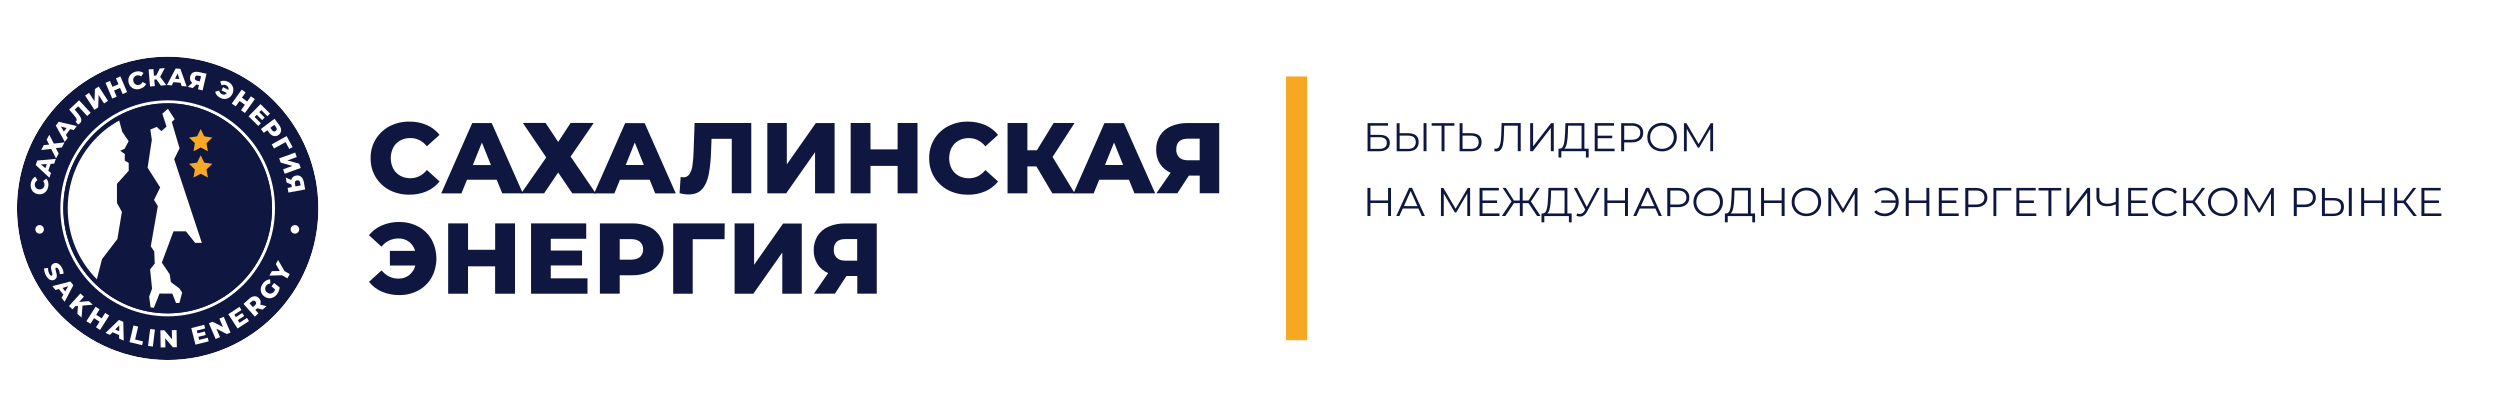 <?xml version="1.0" encoding="UTF-8"?>
<svg id="Layer_1" xmlns="http://www.w3.org/2000/svg" viewBox="0 0 450 75">
  <defs>
    <style>
      .cls-1 {
        fill: #fff;
      }

      .cls-2 {
        fill: #0f1740;
      }

      .cls-3 {
        fill: #f7a824;
      }

      .cls-4 {
        fill: none;
        stroke: #f7a823;
        stroke-width: 3.81px;
      }
    </style>
  </defs>
  <polygon class="cls-1" points="0 0 0 75 450 75 450 0 0 0"/>
  <g>
    <path class="cls-2" d="M70.1,34.21c-1.03-.54-1.89-1.35-2.49-2.34-.61-1.03-.92-2.2-.9-3.4-.02-1.2.29-2.37.91-3.4.6-.99,1.46-1.8,2.49-2.34,1.1-.57,2.33-.86,3.57-.84,1.07-.02,2.14.19,3.13.61.9.39,1.7,1,2.31,1.77l-2.28,2.06c-.82-.99-1.81-1.48-2.98-1.48-.64-.01-1.27.14-1.83.45-.53.29-.97.74-1.25,1.28-.59,1.19-.59,2.58,0,3.77.29.54.72.98,1.25,1.28.56.31,1.19.46,1.83.45,1.17,0,2.17-.49,2.98-1.48l2.28,2.06c-.61.77-1.41,1.38-2.31,1.77-.99.42-2.05.63-3.13.61-1.25.02-2.47-.26-3.58-.83h0Z"/>
    <path class="cls-2" d="M89.41,32.35h-5.35l-1,2.46h-3.64l5.58-12.66h3.51l5.6,12.65h-3.71l-.99-2.45h0ZM88.37,29.71l-1.63-4.05-1.63,4.05h3.26Z"/>
    <polygon class="cls-2" points="98.21 22.13 100.47 25.55 102.71 22.13 106.87 22.13 102.71 28.18 107.23 34.8 103.01 34.8 100.47 31.05 97.94 34.8 93.82 34.8 98.32 28.34 94.11 22.13 98.21 22.13"/>
    <path class="cls-2" d="M116.94,32.35h-5.35l-1,2.46h-3.64l5.58-12.65h3.51l5.6,12.65h-3.71l-.99-2.46h0ZM115.89,29.7l-1.63-4.05-1.63,4.05h3.26Z"/>
    <path class="cls-2" d="M135.23,22.14v12.65h-3.51v-9.81h-3.64l-.08,2.05c-.03,1.48-.17,2.96-.44,4.41-.23,1.13-.63,2.01-1.2,2.63-.57.62-1.37.93-2.41.93-.55,0-1.09-.08-1.63-.22l.2-2.93c.16.04.32.06.49.06.43.02.85-.19,1.09-.56.29-.48.48-1.01.54-1.56.12-.86.2-1.74.21-2.61l.18-5.04h10.2Z"/>
    <polygon class="cls-2" points="138.12 22.14 141.63 22.14 141.63 29.59 146.85 22.15 150.23 22.15 150.23 34.8 146.71 34.8 146.71 27.39 141.51 34.8 138.12 34.8 138.12 22.14"/>
    <polygon class="cls-2" points="165.15 22.14 165.15 34.8 161.57 34.8 161.57 29.86 156.69 29.86 156.69 34.8 153.12 34.8 153.12 22.14 156.69 22.14 156.69 26.89 161.57 26.89 161.57 22.14 165.15 22.14"/>
    <path class="cls-2" d="M170.64,34.21c-1.03-.54-1.89-1.35-2.49-2.34-.61-1.03-.92-2.2-.9-3.4-.02-1.2.29-2.37.9-3.4.6-.99,1.46-1.8,2.49-2.34,1.1-.57,2.33-.86,3.57-.84,1.07-.01,2.14.2,3.13.62.9.39,1.7,1,2.31,1.77l-2.28,2.06c-.82-.99-1.81-1.48-2.98-1.48-.64-.01-1.27.14-1.84.45-.53.29-.97.74-1.26,1.28-.59,1.19-.59,2.58,0,3.77.29.54.72.98,1.26,1.28.56.31,1.19.46,1.84.45,1.17,0,2.17-.49,2.98-1.48l2.28,2.06c-.61.77-1.41,1.38-2.31,1.77-.99.42-2.05.63-3.13.61-1.24,0-2.47-.27-3.57-.84h0Z"/>
    <polygon class="cls-2" points="186.55 29.95 184.93 29.95 184.93 34.8 181.36 34.8 181.36 22.14 184.93 22.14 184.93 27.05 186.64 27.05 189.65 22.14 193.42 22.14 189.46 28.25 193.45 34.8 189.42 34.8 186.55 29.95"/>
    <path class="cls-2" d="M203.21,32.35h-5.35l-1,2.46h-3.64l5.58-12.65h3.51l5.62,12.64h-3.73l-.99-2.45h0ZM202.16,29.7l-1.63-4.05-1.63,4.05h3.26Z"/>
    <path class="cls-2" d="M219.46,22.14v12.65h-3.51v-3.18h-1.95l-2.08,3.18h-3.77l2.56-3.7c-.79-.33-1.47-.9-1.93-1.62-.46-.75-.69-1.63-.67-2.51-.02-.9.21-1.79.69-2.57.48-.74,1.16-1.32,1.97-1.66.95-.4,1.98-.6,3.01-.58h5.68ZM211.73,26.89c-.04.54.16,1.07.54,1.46.36.33.87.5,1.54.5h2.13v-3.89h-2.1c-1.41,0-2.11.64-2.11,1.93h0Z"/>
    <path class="cls-2" d="M75.32,40.8c.99.54,1.82,1.35,2.38,2.34,1.14,2.12,1.14,4.67,0,6.79-.56.99-1.38,1.8-2.38,2.34-1.05.57-2.23.86-3.43.84-1.08.02-2.16-.19-3.15-.61-.91-.39-1.71-1-2.32-1.77l2.26-2.06c.84.99,1.85,1.48,3.03,1.48.7.02,1.39-.2,1.94-.63.55-.44.94-1.04,1.11-1.72h-4.58v-2.64h4.54c-.18-.66-.56-1.23-1.1-1.64-.55-.41-1.23-.62-1.92-.6-1.19,0-2.3.55-3.03,1.48l-2.26-2.06c.62-.77,1.41-1.37,2.32-1.76,1-.43,2.07-.64,3.16-.63,1.19,0,2.37.28,3.43.85h0Z"/>
    <polygon class="cls-2" points="92.7 40.21 92.7 52.87 89.12 52.87 89.12 47.94 84.24 47.94 84.24 52.87 80.67 52.87 80.67 40.21 84.25 40.21 84.25 44.96 89.13 44.96 89.13 40.21 92.7 40.21"/>
    <polygon class="cls-2" points="105.75 50.1 105.75 52.87 95.59 52.87 95.59 40.21 105.52 40.21 105.52 42.98 99.14 42.98 99.14 45.1 104.77 45.1 104.77 47.78 99.14 47.78 99.14 50.1 105.75 50.1"/>
    <path class="cls-2" d="M116.74,40.78c2.26.96,3.32,3.58,2.35,5.85-.45,1.06-1.3,1.9-2.35,2.35-.94.4-1.96.59-2.98.57h-2.21v3.31h-3.57v-12.65h5.77c1.02-.02,2.04.17,2.99.57h0ZM115.2,46.26c.38-.34.59-.85.56-1.36.03-.52-.18-1.02-.56-1.37-.37-.33-.93-.49-1.66-.49h-1.99v3.7h1.99c.73,0,1.29-.16,1.66-.48h0Z"/>
    <polygon class="cls-2" points="130.42 43.05 124.69 43.05 124.69 52.87 121.17 52.87 121.17 40.21 130.45 40.21 130.42 43.05"/>
    <polygon class="cls-2" points="132.23 40.21 135.74 40.21 135.74 47.66 140.96 40.23 144.32 40.23 144.32 52.87 140.81 52.87 140.81 45.46 135.6 52.87 132.23 52.87 132.23 40.21"/>
    <path class="cls-2" d="M157.82,40.21v12.65h-3.51v-3.18h-1.95l-2.08,3.18h-3.77l2.56-3.7c-.79-.33-1.47-.9-1.93-1.62-.46-.76-.69-1.63-.67-2.51-.02-.9.22-1.79.69-2.57.48-.74,1.16-1.32,1.97-1.66.95-.4,1.97-.6,3-.58h5.69ZM150.08,44.96c-.04.54.16,1.07.54,1.46.35.33.87.5,1.54.5h2.13v-3.89h-2.08c-1.42,0-2.13.64-2.13,1.93h0Z"/>
  </g>
  <line class="cls-4" x1="233.39" y1="61.24" x2="233.39" y2="13.76"/>
  <g>
    <path class="cls-2" d="M57.31,37.5c0,15.08-12.15,27.31-27.13,27.31S3.05,52.59,3.05,37.5,15.2,10.2,30.18,10.2c14.98-.01,27.13,12.22,27.13,27.3"/>
    <path class="cls-1" d="M30.18,10.19c14.99,0,27.13,12.22,27.13,27.3s-12.15,27.31-27.13,27.31S3.05,52.58,3.05,37.49c0-15.07,12.14-27.3,27.13-27.3M30.18,9.47c-7.44,0-14.43,2.92-19.7,8.21-5.26,5.29-8.16,12.33-8.16,19.82s2.9,14.53,8.16,19.82c5.26,5.29,12.26,8.21,19.7,8.21s14.43-2.92,19.7-8.21c5.26-5.29,8.16-12.33,8.16-19.82s-2.9-14.53-8.16-19.82c-5.27-5.3-12.26-8.21-19.7-8.21"/>
    <path class="cls-2" d="M44.29,51.7c-7.79,7.84-20.43,7.84-28.22,0-7.79-7.84-7.79-20.56,0-28.4,7.79-7.84,20.43-7.84,28.22,0s7.79,20.56,0,28.4"/>
    <polygon class="cls-3" points="36.12 23.22 36.77 24.54 38.22 24.76 37.17 25.78 37.42 27.23 36.12 26.55 34.83 27.23 35.08 25.78 34.03 24.76 35.48 24.54 36.12 23.22"/>
    <polygon class="cls-3" points="36.12 27.95 36.77 29.27 38.22 29.48 37.17 30.51 37.42 31.96 36.12 31.27 34.83 31.96 35.08 30.51 34.03 29.48 35.48 29.27 36.12 27.95"/>
    <path class="cls-2" d="M30.18,19.28c4.84,0,9.38,1.9,12.8,5.34,3.42,3.44,5.3,8.02,5.3,12.88s-1.88,9.44-5.3,12.88c-3.42,3.44-7.97,5.34-12.8,5.34s-9.38-1.9-12.8-5.34c-3.42-3.44-5.3-8.02-5.3-12.88s1.88-9.44,5.3-12.88c3.41-3.45,7.96-5.34,12.8-5.34M30.18,17.41c-11.02,0-19.96,8.99-19.96,20.08s8.94,20.08,19.96,20.08,19.96-8.99,19.96-20.08c0-11.08-8.94-20.08-19.96-20.08"/>
    <path class="cls-1" d="M53.84,41.43c-.08.42-.48.69-.9.61-.42-.08-.69-.49-.61-.9.08-.42.48-.69.9-.61.42.08.69.48.61.9"/>
    <path class="cls-1" d="M6.38,41.43c.08.42.48.69.9.61.42-.08.69-.49.6-.9-.08-.42-.48-.69-.9-.61-.41.08-.68.48-.6.9"/>
    <path class="cls-1" d="M8.35,34.37c-.18.23-.39.4-.66.5-.26.1-.54.13-.85.08-.3-.05-.56-.17-.78-.35-.21-.18-.37-.41-.46-.69s-.11-.57-.06-.89c.06-.28.15-.52.29-.73.13-.21.31-.37.51-.49l.4.63c-.27.16-.43.38-.47.66-.03.17-.02.32.04.46.05.14.14.26.25.35.12.09.26.15.43.18.17.03.33.02.47-.03s.26-.13.35-.25c.1-.11.16-.25.19-.41.05-.28-.03-.54-.24-.78l.58-.46c.16.18.27.39.33.63.06.24.07.5.02.78-.05.31-.16.58-.34.81"/>
    <path class="cls-1" d="M9.11,29.49l-.42,1.23.49.42-.29.85-2.46-2.28.27-.81,3.34-.3-.29.86-.64.03h0ZM8.42,29.53l-1.05.06.8.69.25-.75h0Z"/>
    <polygon class="cls-1" points="7.88 26.12 8.87 26.03 8.39 25.15 8.87 24.26 9.69 25.85 11.61 25.63 11.14 26.54 10.05 26.66 10.56 27.63 10.09 28.51 9.22 26.81 7.42 27 7.88 26.12"/>
    <path class="cls-1" d="M12.64,23.24l-.78,1.04.33.55-.53.71-1.62-2.94.52-.68,3.26.77-.54.72-.64-.17h0ZM11.98,23.05l-1.02-.28.54.91.48-.63h0Z"/>
    <path class="cls-1" d="M14.23,18.05l2.09,2.25-.62.58-1.62-1.75-.64.6.33.38c.29.33.5.62.65.86s.22.46.22.67-.09.39-.27.56c-.09.08-.19.16-.32.23l-.45-.55s.07-.04.1-.07c.08-.08.12-.17.1-.28-.02-.11-.07-.23-.16-.37-.09-.14-.22-.3-.39-.5l-.8-.93,1.78-1.68h0Z"/>
    <polygon class="cls-1" points="15.32 17.19 16.03 16.72 17.01 18.23 17.09 16.02 17.77 15.57 19.44 18.15 18.73 18.62 17.75 17.11 17.68 19.32 16.99 19.77 15.32 17.19"/>
    <polygon class="cls-1" points="21.67 13.75 22.88 16.58 22.08 16.93 21.61 15.83 20.53 16.29 21 17.4 20.2 17.74 18.99 14.91 19.79 14.57 20.24 15.63 21.33 15.16 20.87 14.1 21.67 13.75"/>
    <path class="cls-1" d="M24.28,16.03c-.28-.07-.52-.21-.72-.41-.2-.2-.34-.45-.41-.75s-.07-.58.02-.86c.08-.27.23-.5.45-.7.22-.19.48-.33.79-.41.27-.07.53-.08.77-.04s.46.14.65.28l-.42.62c-.25-.19-.51-.25-.79-.18-.16.04-.3.11-.4.21-.11.1-.18.23-.22.37-.04.15-.04.3.01.47.04.17.11.31.21.42.1.11.22.19.37.23.14.04.3.04.46,0,.27-.07.48-.24.61-.52l.65.35c-.1.22-.25.4-.44.55s-.43.26-.7.33c-.32.11-.61.11-.89.04"/>
    <polygon class="cls-1" points="28.16 14.29 27.77 14.32 27.87 15.5 27.01 15.57 26.75 12.5 27.61 12.43 27.71 13.62 28.13 13.59 28.75 12.33 29.66 12.26 28.83 13.82 29.92 15.32 28.95 15.41 28.16 14.29"/>
    <path class="cls-1" d="M32.5,14.89l-1.29-.1-.28.58-.88-.07,1.57-2.97.85.06,1.13,3.17-.9-.07-.2-.6h0ZM32.29,14.23l-.32-1.01-.47.95.79.06h0Z"/>
    <path class="cls-1" d="M37.17,13.27l-.7,3-.83-.2.18-.75-.46-.11-.67.64-.89-.21.81-.73c-.18-.14-.3-.3-.37-.49s-.07-.4-.02-.63c.06-.23.16-.42.3-.57.15-.15.33-.24.56-.28.22-.04.47-.03.74.03l1.35.3h0ZM35.09,13.96c-.04.15-.02.28.04.37.07.1.18.17.34.2l.5.12.22-.92-.49-.12c-.34-.07-.54.05-.61.35"/>
    <path class="cls-1" d="M41.74,15.31c.16.23.25.49.26.77.02.28-.04.56-.18.83-.14.28-.32.49-.55.65s-.49.24-.77.25-.56-.05-.84-.19c-.25-.13-.46-.28-.62-.47-.16-.19-.26-.4-.31-.64l.71-.21c.08.31.24.52.5.65.16.08.33.11.49.07.16-.03.3-.12.43-.26l-.99-.49.28-.58.98.49c.03-.17,0-.33-.06-.48-.07-.14-.19-.26-.35-.34-.26-.13-.53-.13-.82,0l-.27-.69c.22-.1.45-.15.69-.14.25.01.5.08.75.21.29.15.51.34.67.57"/>
    <polygon class="cls-1" points="45.87 17.84 44.09 20.34 43.39 19.84 44.08 18.86 43.12 18.17 42.43 19.14 41.72 18.64 43.51 16.13 44.21 16.64 43.54 17.58 44.5 18.27 45.17 17.33 45.87 17.84"/>
    <polygon class="cls-1" points="46.96 22.19 46.49 22.67 44.74 20.93 46.89 18.74 48.6 20.44 48.13 20.92 47.03 19.82 46.67 20.19 47.64 21.16 47.18 21.62 46.21 20.66 45.82 21.06 46.96 22.19"/>
    <path class="cls-1" d="M50.57,23.16c.05.22.04.43-.03.62s-.2.36-.38.5-.38.21-.58.23c-.2.01-.4-.04-.6-.14-.2-.11-.38-.28-.54-.5l-.32-.43-.64.48-.52-.7,2.45-1.84.84,1.13c.16.21.27.43.32.65M49.28,23.66c.12.03.23,0,.35-.09.11-.09.18-.19.19-.31,0-.12-.04-.25-.15-.4l-.29-.39-.72.54.29.39c.11.15.22.24.33.26"/>
    <polygon class="cls-1" points="52.07 26.81 51.4 25.58 49.32 26.73 48.91 25.98 51.59 24.5 52.67 26.48 52.07 26.81"/>
    <polygon class="cls-1" points="53.13 27.46 53.42 28.27 51.73 28.88 53.85 29.46 54.13 30.23 51.25 31.28 50.96 30.48 52.64 29.86 50.53 29.28 50.25 28.51 53.13 27.46"/>
    <path class="cls-1" d="M54.93,34.1l-3.01.56-.15-.84.76-.14-.09-.47-.85-.36-.16-.9.99.45c.05-.22.15-.4.3-.53.15-.14.34-.23.57-.27s.45-.03.64.05c.19.08.35.21.48.4.13.19.22.42.27.69l.25,1.36h0ZM53.46,32.46c-.15.03-.26.09-.32.19s-.08.23-.05.39l.09.51.93-.17-.09-.5c-.07-.34-.25-.48-.56-.42"/>
    <path class="cls-1" d="M8.01,48.92c-.06-.24-.08-.44-.06-.62l.7-.06c-.01.17,0,.34.04.53s.1.36.19.51c.16.29.32.4.46.32.08-.04.11-.12.1-.22-.01-.1-.04-.26-.11-.47-.07-.23-.12-.42-.14-.59-.03-.16-.01-.33.05-.48.06-.16.18-.29.36-.39.16-.09.33-.13.52-.11.18.02.36.09.53.23s.33.33.48.59c.1.18.17.36.23.56.06.19.08.38.08.55l-.69.08c0-.33-.07-.62-.21-.86-.08-.15-.17-.25-.25-.29s-.16-.05-.23,0-.1.11-.09.21.05.25.11.46c.07.23.12.43.14.59s.01.32-.04.48-.17.29-.36.4c-.16.09-.33.13-.51.11s-.36-.09-.53-.23c-.18-.14-.34-.33-.48-.59-.14-.24-.23-.47-.29-.7"/>
    <path class="cls-1" d="M11.4,53.04l-.8-1.02-.62.18-.55-.7,3.24-.83.53.67-1.57,2.98-.56-.71.33-.57h0ZM11.74,52.45l.53-.92-1.01.3.48.62h0Z"/>
    <polygon class="cls-1" points="14.03 55.07 13.56 55.11 13.05 55.68 12.41 55.1 14.47 52.82 15.1 53.4 14.25 54.35 15.98 54.2 16.69 54.84 14.85 55.01 14.68 57.17 13.93 56.49 14.03 55.07"/>
    <polygon class="cls-1" points="19.66 56.79 18.01 59.39 17.28 58.92 17.92 57.91 16.93 57.27 16.28 58.28 15.55 57.81 17.2 55.22 17.93 55.68 17.31 56.66 18.31 57.3 18.93 56.32 19.66 56.79"/>
    <path class="cls-1" d="M21.45,60.31l-1.2-.5-.45.46-.82-.34,2.42-2.33.79.33.08,3.37-.83-.35v-.64h.01ZM21.46,59.62v-1.06s-.73.76-.73.76l.73.3h0Z"/>
    <polygon class="cls-1" points="24.03 58.58 24.87 58.79 24.32 61.11 25.74 61.46 25.57 62.13 23.31 61.58 24.03 58.58"/>
    <polygon class="cls-1" points="27.03 59.22 27.89 59.32 27.51 62.38 26.65 62.27 27.03 59.22"/>
    <polygon class="cls-1" points="31.78 59.41 31.83 62.49 31.12 62.51 29.74 60.89 29.77 62.53 28.92 62.54 28.87 59.46 29.58 59.45 30.96 61.07 30.93 59.43 31.78 59.41"/>
    <polygon class="cls-1" points="37.4 60.78 37.56 61.44 35.18 62.04 34.43 59.06 36.76 58.46 36.92 59.12 35.43 59.5 35.55 60 36.87 59.67 37.03 60.3 35.71 60.63 35.85 61.18 37.4 60.78"/>
    <polygon class="cls-1" points="40.27 57.02 41.49 59.85 40.84 60.13 38.95 59.17 39.6 60.68 38.82 61.02 37.6 58.19 38.25 57.91 40.14 58.87 39.49 57.36 40.27 57.02"/>
    <polygon class="cls-1" points="44.46 57.22 44.82 57.79 42.76 59.13 41.09 56.55 43.11 55.23 43.47 55.8 42.18 56.64 42.46 57.08 43.6 56.33 43.95 56.88 42.81 57.62 43.12 58.1 44.46 57.22"/>
    <path class="cls-1" d="M46.32,55.48l-.35.32.54.61-.64.58-2.04-2.29,1.04-.94c.21-.19.42-.31.63-.38.21-.07.42-.08.61-.02.2.05.37.17.53.34.15.17.24.35.27.54.03.19,0,.39-.07.59l1.13.28-.69.62-.96-.25h0ZM45.66,54.11c-.12,0-.25.06-.38.18l-.36.32.6.67.36-.32c.13-.12.21-.24.22-.36.02-.12-.02-.23-.12-.34-.09-.09-.2-.15-.32-.15"/>
    <path class="cls-1" d="M48.86,51.54l.48-.6.99.8c0,.22-.06.43-.15.66-.09.22-.21.42-.35.6-.2.25-.43.44-.7.55-.27.12-.54.16-.82.12s-.54-.15-.78-.35c-.24-.19-.41-.42-.51-.69s-.12-.54-.06-.83c.06-.29.19-.56.39-.82.18-.22.38-.4.59-.51.22-.12.44-.18.68-.19l.05.75c-.31.02-.55.14-.73.37-.16.21-.23.42-.21.65.02.23.14.42.35.59.13.11.27.17.42.2.15.03.29,0,.43-.05.14-.06.26-.15.37-.28.1-.13.18-.27.21-.43l-.65-.54h0Z"/>
    <polygon class="cls-1" points="51.2 48.79 52.15 49.34 51.73 50.1 50.76 49.55 48.49 49.61 48.94 48.81 50.35 48.77 49.65 47.53 50.06 46.8 51.2 48.79"/>
    <polygon class="cls-1" points="29.22 20.47 30.22 19.58 31.45 21.47 30.92 21.95 32.32 26.69 31.35 28.65 36.33 43.72 35.13 43.72 33.47 41.64 31.23 41.64 29.13 47.27 30.56 49.39 30.75 50.77 32.29 51.92 32.79 52.66 32.29 54.54 31.68 54.54 31.02 52.85 28.71 52.84 27.69 55.42 27.12 55.42 26.85 53.39 27.37 51.95 27.02 48.49 27.85 47.44 27.77 45.28 27.14 44.33 28.41 37.08 27.72 35.99 28.83 33.74 26.57 30.19 27.33 25.17 27.06 23.32 28.21 22.84 29.04 23.61 29.97 22.79 29.22 20.47"/>
    <path class="cls-1" d="M21.13,43.02l.81-4.88-.89-1.61v-3.44s2.12-2.35,2.12-2.35v-1.41l-.72-.44.02-1.16-.83-.6.8-.36.71-1.36-1.15-1.7-.56-2.06c-1.13.72-3.64,2.1-4.61,3.08-3.39,3.41-5.26,7.95-5.26,12.78s1.87,9.37,5.26,12.78c.16.16.32.31.48.46l1.05-4.1,2.77-3.63h0Z"/>
    <path class="cls-1" d="M30.18,18.61c5.01,0,9.73,1.97,13.27,5.53,3.55,3.57,5.5,8.31,5.5,13.36s-1.95,9.79-5.5,13.36-8.26,5.53-13.27,5.53-9.73-1.97-13.27-5.53c-3.55-3.57-5.5-8.31-5.5-13.36s1.95-9.79,5.5-13.36c3.54-3.57,8.25-5.53,13.27-5.53M30.18,18.06c-10.67,0-19.32,8.7-19.32,19.44s8.65,19.44,19.32,19.44,19.32-8.7,19.32-19.44-8.65-19.44-19.32-19.44"/>
    <path class="cls-2" d="M30.18,19.4c4.81,0,9.32,1.88,12.72,5.3s5.27,7.97,5.27,12.8-1.87,9.38-5.27,12.8c-3.4,3.42-7.92,5.3-12.72,5.3s-9.32-1.88-12.72-5.3c-3.4-3.42-5.27-7.97-5.27-12.8s1.87-9.38,5.27-12.8c3.39-3.42,7.91-5.3,12.72-5.3M30.18,18.59c-10.38,0-18.79,8.47-18.79,18.91s8.41,18.91,18.79,18.91,18.79-8.47,18.79-18.91-8.41-18.91-18.79-18.91"/>
  </g>
  <g>
    <path class="cls-2" d="M246.15,22.16h3.7v.46h-3.17v1.66h1.66c.6,0,1.05.12,1.36.37.31.25.47.6.47,1.07s-.17.86-.5,1.12c-.34.26-.82.39-1.44.39h-2.07v-5.06ZM248.21,26.8c.47,0,.82-.09,1.06-.27.24-.18.36-.44.36-.8s-.12-.61-.35-.78c-.23-.17-.59-.26-1.07-.26h-1.53v2.1h1.53Z"/>
    <path class="cls-2" d="M254.89,24.38c.32.27.47.67.47,1.19s-.17.96-.5,1.24c-.33.28-.82.42-1.45.42h-2.01v-5.06h.53v1.81h1.59c.6,0,1.05.14,1.37.4ZM254.47,26.49c.24-.21.37-.51.37-.92,0-.78-.48-1.16-1.43-1.16h-1.47v2.39h1.47c.47,0,.82-.1,1.07-.31ZM256.24,22.16h.53v5.06h-.53v-5.06Z"/>
    <path class="cls-2" d="M261.79,22.63h-1.78v4.6h-.53v-4.6h-1.78v-.46h4.09v.46Z"/>
    <path class="cls-2" d="M266.22,24.38c.32.27.47.67.47,1.19s-.17.96-.5,1.24c-.33.28-.82.42-1.45.42h-2.01v-5.06h.53v1.81h1.59c.6,0,1.05.14,1.37.4ZM265.79,26.49c.24-.21.37-.51.37-.92,0-.78-.48-1.16-1.43-1.16h-1.47v2.39h1.47c.47,0,.82-.1,1.07-.31Z"/>
    <path class="cls-2" d="M273.73,22.16v5.06h-.53v-4.6h-2.44l-.06,1.69c-.02.7-.08,1.26-.17,1.69-.09.43-.23.74-.41.95-.18.21-.43.31-.73.31-.13,0-.26-.02-.41-.05l.04-.48c.08.02.16.03.24.03.21,0,.38-.08.52-.25.13-.17.23-.43.3-.78.07-.35.11-.82.14-1.41l.07-2.17h3.43Z"/>
    <path class="cls-2" d="M275.43,22.16h.53v4.19l3.24-4.19h.48v5.06h-.53v-4.19l-3.24,4.19h-.48v-5.06Z"/>
    <path class="cls-2" d="M285.96,26.76v1.6h-.5v-1.14h-4.42v1.14h-.51v-1.6h.26c.33-.02.56-.28.69-.79.13-.51.21-1.23.24-2.17l.06-1.64h3.41v4.6h.76ZM282.03,25.76c-.09.5-.25.83-.47,1h3.12v-4.14h-2.42l-.04,1.23c-.02.77-.08,1.41-.18,1.91Z"/>
    <path class="cls-2" d="M290.63,26.76v.46h-3.58v-5.06h3.47v.46h-2.94v1.8h2.62v.46h-2.62v1.88h3.04Z"/>
    <path class="cls-2" d="M295.23,22.63c.37.31.55.73.55,1.27s-.18.96-.55,1.27c-.37.31-.87.46-1.52.46h-1.36v1.6h-.54v-5.06h1.89c.65,0,1.15.15,1.52.46ZM294.85,24.83c.27-.22.4-.53.4-.93s-.13-.72-.4-.94c-.26-.22-.65-.33-1.15-.33h-1.34v2.53h1.34c.5,0,.88-.11,1.15-.33Z"/>
    <path class="cls-2" d="M297.81,26.93c-.41-.22-.73-.53-.95-.92-.23-.39-.34-.83-.34-1.32s.11-.93.34-1.32c.23-.39.55-.7.95-.92s.86-.34,1.36-.34.95.11,1.36.33c.4.22.72.53.95.92.23.39.35.83.35,1.32s-.12.93-.35,1.32c-.23.39-.55.7-.95.92s-.85.33-1.36.33-.96-.11-1.36-.34ZM300.25,26.52c.32-.18.58-.43.76-.75.18-.32.27-.68.27-1.07s-.09-.75-.27-1.07c-.18-.32-.44-.57-.76-.75-.32-.18-.68-.27-1.08-.27s-.76.09-1.09.27c-.33.18-.58.43-.77.75s-.28.68-.28,1.07.09.75.28,1.07c.19.32.44.57.77.75.33.18.69.27,1.09.27s.76-.09,1.08-.27Z"/>
    <path class="cls-2" d="M308.36,22.16v5.06h-.51v-4.05l-1.99,3.41h-.25l-1.99-3.38v4.03h-.51v-5.06h.44l2.2,3.75,2.18-3.75h.44Z"/>
    <path class="cls-2" d="M250.38,33.82v5.06h-.53v-2.34h-3.17v2.34h-.54v-5.06h.54v2.26h3.17v-2.26h.53Z"/>
    <path class="cls-2" d="M255.32,37.53h-2.82l-.61,1.35h-.56l2.31-5.06h.53l2.31,5.06h-.56l-.61-1.35ZM255.13,37.1l-1.21-2.72-1.21,2.72h2.43Z"/>
    <path class="cls-2" d="M264.62,33.82v5.06h-.51v-4.05l-1.99,3.41h-.25l-1.99-3.38v4.03h-.51v-5.06h.44l2.2,3.75,2.18-3.75h.44Z"/>
    <path class="cls-2" d="M269.9,38.42v.46h-3.58v-5.06h3.47v.46h-2.94v1.8h2.62v.46h-2.62v1.88h3.04Z"/>
    <path class="cls-2" d="M275.14,36.56h-1.05v2.32h-.52v-2.32h-1.06l-1.55,2.32h-.62l1.74-2.61-1.61-2.45h.58l1.45,2.27h1.06v-2.27h.52v2.27h1.05l1.46-2.27h.58l-1.61,2.45,1.74,2.61h-.62l-1.55-2.32Z"/>
    <path class="cls-2" d="M282.9,38.42v1.6h-.5v-1.13h-4.42v1.13h-.51v-1.6h.26c.33-.02.56-.28.69-.79.13-.51.21-1.23.24-2.17l.06-1.64h3.41v4.6h.76ZM278.97,37.42c-.09.5-.25.83-.47,1h3.12v-4.14h-2.42l-.04,1.23c-.02.77-.08,1.41-.18,1.91Z"/>
    <path class="cls-2" d="M287.97,33.82l-2.3,4.26c-.16.3-.36.53-.58.68-.22.15-.46.22-.72.22-.19,0-.4-.05-.62-.14l.15-.43c.17.07.33.1.48.1.33,0,.6-.18.82-.54l.14-.25-2.05-3.9h.57l1.76,3.43,1.81-3.43h.54Z"/>
    <path class="cls-2" d="M293.03,33.82v5.06h-.53v-2.34h-3.17v2.34h-.54v-5.06h.54v2.26h3.17v-2.26h.53Z"/>
    <path class="cls-2" d="M297.98,37.53h-2.82l-.61,1.35h-.56l2.31-5.06h.53l2.31,5.06h-.56l-.61-1.35ZM297.78,37.1l-1.21-2.72-1.21,2.72h2.43Z"/>
    <path class="cls-2" d="M303.53,34.29c.37.31.55.73.55,1.27s-.18.96-.55,1.27c-.37.31-.87.46-1.52.46h-1.36v1.6h-.54v-5.06h1.89c.65,0,1.15.15,1.52.46ZM303.15,36.49c.27-.22.4-.53.4-.93s-.13-.72-.4-.94c-.26-.22-.65-.33-1.15-.33h-1.34v2.53h1.34c.5,0,.88-.11,1.15-.33Z"/>
    <path class="cls-2" d="M306.11,38.59c-.41-.22-.73-.53-.95-.92-.23-.39-.34-.83-.34-1.32s.11-.92.34-1.32c.23-.39.55-.7.95-.92.41-.22.86-.34,1.36-.34s.95.11,1.36.33.72.53.95.92c.23.39.35.83.35,1.32s-.12.93-.35,1.32-.55.7-.95.92-.85.33-1.36.33-.96-.11-1.36-.34ZM308.56,38.18c.32-.18.58-.43.76-.75.18-.32.27-.68.27-1.07s-.09-.75-.27-1.07c-.18-.32-.44-.57-.76-.75-.32-.18-.68-.27-1.08-.27s-.76.09-1.09.27c-.33.18-.58.43-.77.75s-.28.68-.28,1.07.09.75.28,1.07.44.57.77.75c.33.18.69.27,1.09.27s.76-.09,1.08-.27Z"/>
    <path class="cls-2" d="M315.91,38.42v1.6h-.5v-1.13h-4.42v1.13h-.51v-1.6h.26c.33-.02.56-.28.69-.79.13-.51.21-1.23.24-2.17l.06-1.64h3.41v4.6h.76ZM311.98,37.42c-.09.5-.25.83-.47,1h3.12v-4.14h-2.42l-.04,1.23c-.02.77-.08,1.41-.18,1.91Z"/>
    <path class="cls-2" d="M321.23,33.82v5.06h-.53v-2.34h-3.17v2.34h-.54v-5.06h.54v2.26h3.17v-2.26h.53Z"/>
    <path class="cls-2" d="M323.79,38.59c-.41-.22-.73-.53-.95-.92-.23-.39-.34-.83-.34-1.32s.11-.92.34-1.32c.23-.39.55-.7.95-.92.41-.22.86-.34,1.36-.34s.95.11,1.36.33.72.53.95.92c.23.39.35.83.35,1.32s-.12.93-.35,1.32-.55.7-.95.92-.85.33-1.36.33-.96-.11-1.36-.34ZM326.24,38.18c.32-.18.58-.43.76-.75.18-.32.27-.68.27-1.07s-.09-.75-.27-1.07c-.18-.32-.44-.57-.76-.75-.32-.18-.68-.27-1.08-.27s-.76.09-1.09.27c-.33.18-.58.43-.77.75s-.28.68-.28,1.07.09.75.28,1.07.44.57.77.75c.33.18.69.27,1.09.27s.76-.09,1.08-.27Z"/>
    <path class="cls-2" d="M334.35,33.82v5.06h-.51v-4.05l-1.99,3.41h-.25l-1.99-3.38v4.03h-.51v-5.06h.44l2.2,3.75,2.18-3.75h.44Z"/>
    <path class="cls-2" d="M340.54,34.11c.38.22.68.53.9.92.22.39.33.83.33,1.32s-.11.93-.33,1.32c-.22.39-.52.7-.9.92-.38.22-.81.33-1.28.33-.4,0-.76-.06-1.08-.19-.33-.12-.6-.31-.82-.56l.33-.34c.4.4.92.61,1.55.61.36,0,.68-.08.98-.25.29-.17.53-.39.71-.69.18-.29.28-.62.31-.99h-2.61v-.44h2.6c-.04-.35-.15-.67-.33-.94s-.42-.49-.71-.65-.61-.24-.95-.24c-.64,0-1.16.2-1.55.61l-.33-.34c.22-.25.5-.43.82-.56.33-.12.69-.19,1.08-.19.47,0,.9.11,1.28.33Z"/>
    <path class="cls-2" d="M347.28,33.82v5.06h-.53v-2.34h-3.17v2.34h-.54v-5.06h.54v2.26h3.17v-2.26h.53Z"/>
    <path class="cls-2" d="M352.57,38.42v.46h-3.58v-5.06h3.47v.46h-2.94v1.8h2.62v.46h-2.62v1.88h3.04Z"/>
    <path class="cls-2" d="M357.17,34.29c.37.31.55.73.55,1.27s-.18.96-.55,1.27c-.37.31-.87.46-1.52.46h-1.36v1.6h-.54v-5.06h1.89c.65,0,1.15.15,1.52.46ZM356.79,36.49c.27-.22.4-.53.4-.93s-.13-.72-.4-.94c-.26-.22-.65-.33-1.15-.33h-1.34v2.53h1.34c.5,0,.88-.11,1.15-.33Z"/>
    <path class="cls-2" d="M362.04,34.29h-2.7v4.6s-.52,0-.52,0v-5.06h3.22v.46Z"/>
    <path class="cls-2" d="M366.53,38.42v.46h-3.58v-5.06h3.47v.46h-2.94v1.8h2.62v.46h-2.62v1.88h3.04Z"/>
    <path class="cls-2" d="M371.03,34.29h-1.78v4.6h-.53v-4.6h-1.78v-.46h4.09v.46Z"/>
    <path class="cls-2" d="M371.97,33.82h.53v4.19l3.24-4.19h.48v5.06h-.53v-4.19l-3.24,4.19h-.48v-5.06Z"/>
    <path class="cls-2" d="M381.36,33.82v5.06h-.52v-2.1c-.55.24-1.08.35-1.6.35-.59,0-1.05-.15-1.38-.43s-.5-.69-.5-1.21v-1.67h.53v1.61c0,.39.12.69.37.91s.59.33,1.03.33c.51,0,1.02-.12,1.55-.36v-2.49h.52Z"/>
    <path class="cls-2" d="M386.65,38.42v.46h-3.58v-5.06h3.47v.46h-2.94v1.8h2.62v.46h-2.62v1.88h3.04Z"/>
    <path class="cls-2" d="M388.66,38.6c-.4-.22-.72-.53-.95-.92-.23-.39-.34-.83-.34-1.32s.12-.93.34-1.32c.23-.39.55-.7.95-.92.4-.22.86-.33,1.36-.33.38,0,.72.06,1.04.19s.59.31.81.55l-.34.34c-.39-.4-.89-.6-1.5-.6-.4,0-.76.09-1.09.28-.33.18-.58.43-.77.75-.19.32-.28.67-.28,1.07s.09.75.28,1.07c.19.32.44.57.77.75.33.18.69.28,1.09.28.61,0,1.11-.2,1.5-.61l.34.34c-.22.24-.49.42-.81.55-.32.13-.67.19-1.04.19-.5,0-.95-.11-1.36-.33Z"/>
    <path class="cls-2" d="M394.66,36.56h-1.16v2.32h-.52v-5.06h.52v2.27h1.16l1.71-2.27h.58l-1.88,2.46,1.99,2.6h-.62l-1.79-2.32Z"/>
    <path class="cls-2" d="M398.73,38.59c-.41-.22-.73-.53-.95-.92-.23-.39-.34-.83-.34-1.32s.11-.92.34-1.32c.23-.39.55-.7.95-.92.41-.22.86-.34,1.36-.34s.95.11,1.36.33.72.53.95.92c.23.39.35.83.35,1.32s-.12.93-.35,1.32-.55.7-.95.92-.85.33-1.36.33-.96-.11-1.36-.34ZM401.18,38.18c.32-.18.58-.43.76-.75.18-.32.27-.68.27-1.07s-.09-.75-.27-1.07c-.18-.32-.44-.57-.76-.75-.32-.18-.68-.27-1.08-.27s-.76.09-1.09.27c-.33.18-.58.43-.77.75s-.28.68-.28,1.07.09.75.28,1.07.44.57.77.75c.33.18.69.27,1.09.27s.76-.09,1.08-.27Z"/>
    <path class="cls-2" d="M409.29,33.82v5.06h-.51v-4.05l-1.99,3.41h-.25l-1.99-3.38v4.03h-.51v-5.06h.44l2.2,3.75,2.18-3.75h.44Z"/>
    <path class="cls-2" d="M416.3,34.29c.37.31.55.73.55,1.27s-.18.96-.55,1.27c-.37.31-.87.46-1.52.46h-1.36v1.6h-.54v-5.06h1.89c.65,0,1.15.15,1.52.46ZM415.92,36.49c.27-.22.4-.53.4-.93s-.13-.72-.4-.94c-.26-.22-.65-.33-1.15-.33h-1.34v2.53h1.34c.5,0,.88-.11,1.15-.33Z"/>
    <path class="cls-2" d="M421.44,36.04c.32.27.47.67.47,1.19s-.17.96-.5,1.24-.82.42-1.45.42h-2.01v-5.06h.53v1.81h1.59c.6,0,1.05.13,1.37.41ZM421.01,38.15c.24-.21.37-.51.37-.92,0-.78-.48-1.16-1.43-1.16h-1.47v2.39h1.47c.47,0,.82-.1,1.07-.31ZM422.79,33.82h.53v5.06h-.53v-5.06Z"/>
    <path class="cls-2" d="M429.25,33.82v5.06h-.53v-2.34h-3.17v2.34h-.54v-5.06h.54v2.26h3.17v-2.26h.53Z"/>
    <path class="cls-2" d="M432.64,36.56h-1.16v2.32h-.52v-5.06h.52v2.27h1.16l1.71-2.27h.58l-1.88,2.46,1.99,2.6h-.62l-1.79-2.32Z"/>
    <path class="cls-2" d="M439.44,38.42v.46h-3.58v-5.06h3.47v.46h-2.94v1.8h2.62v.46h-2.62v1.88h3.04Z"/>
  </g>
</svg>
